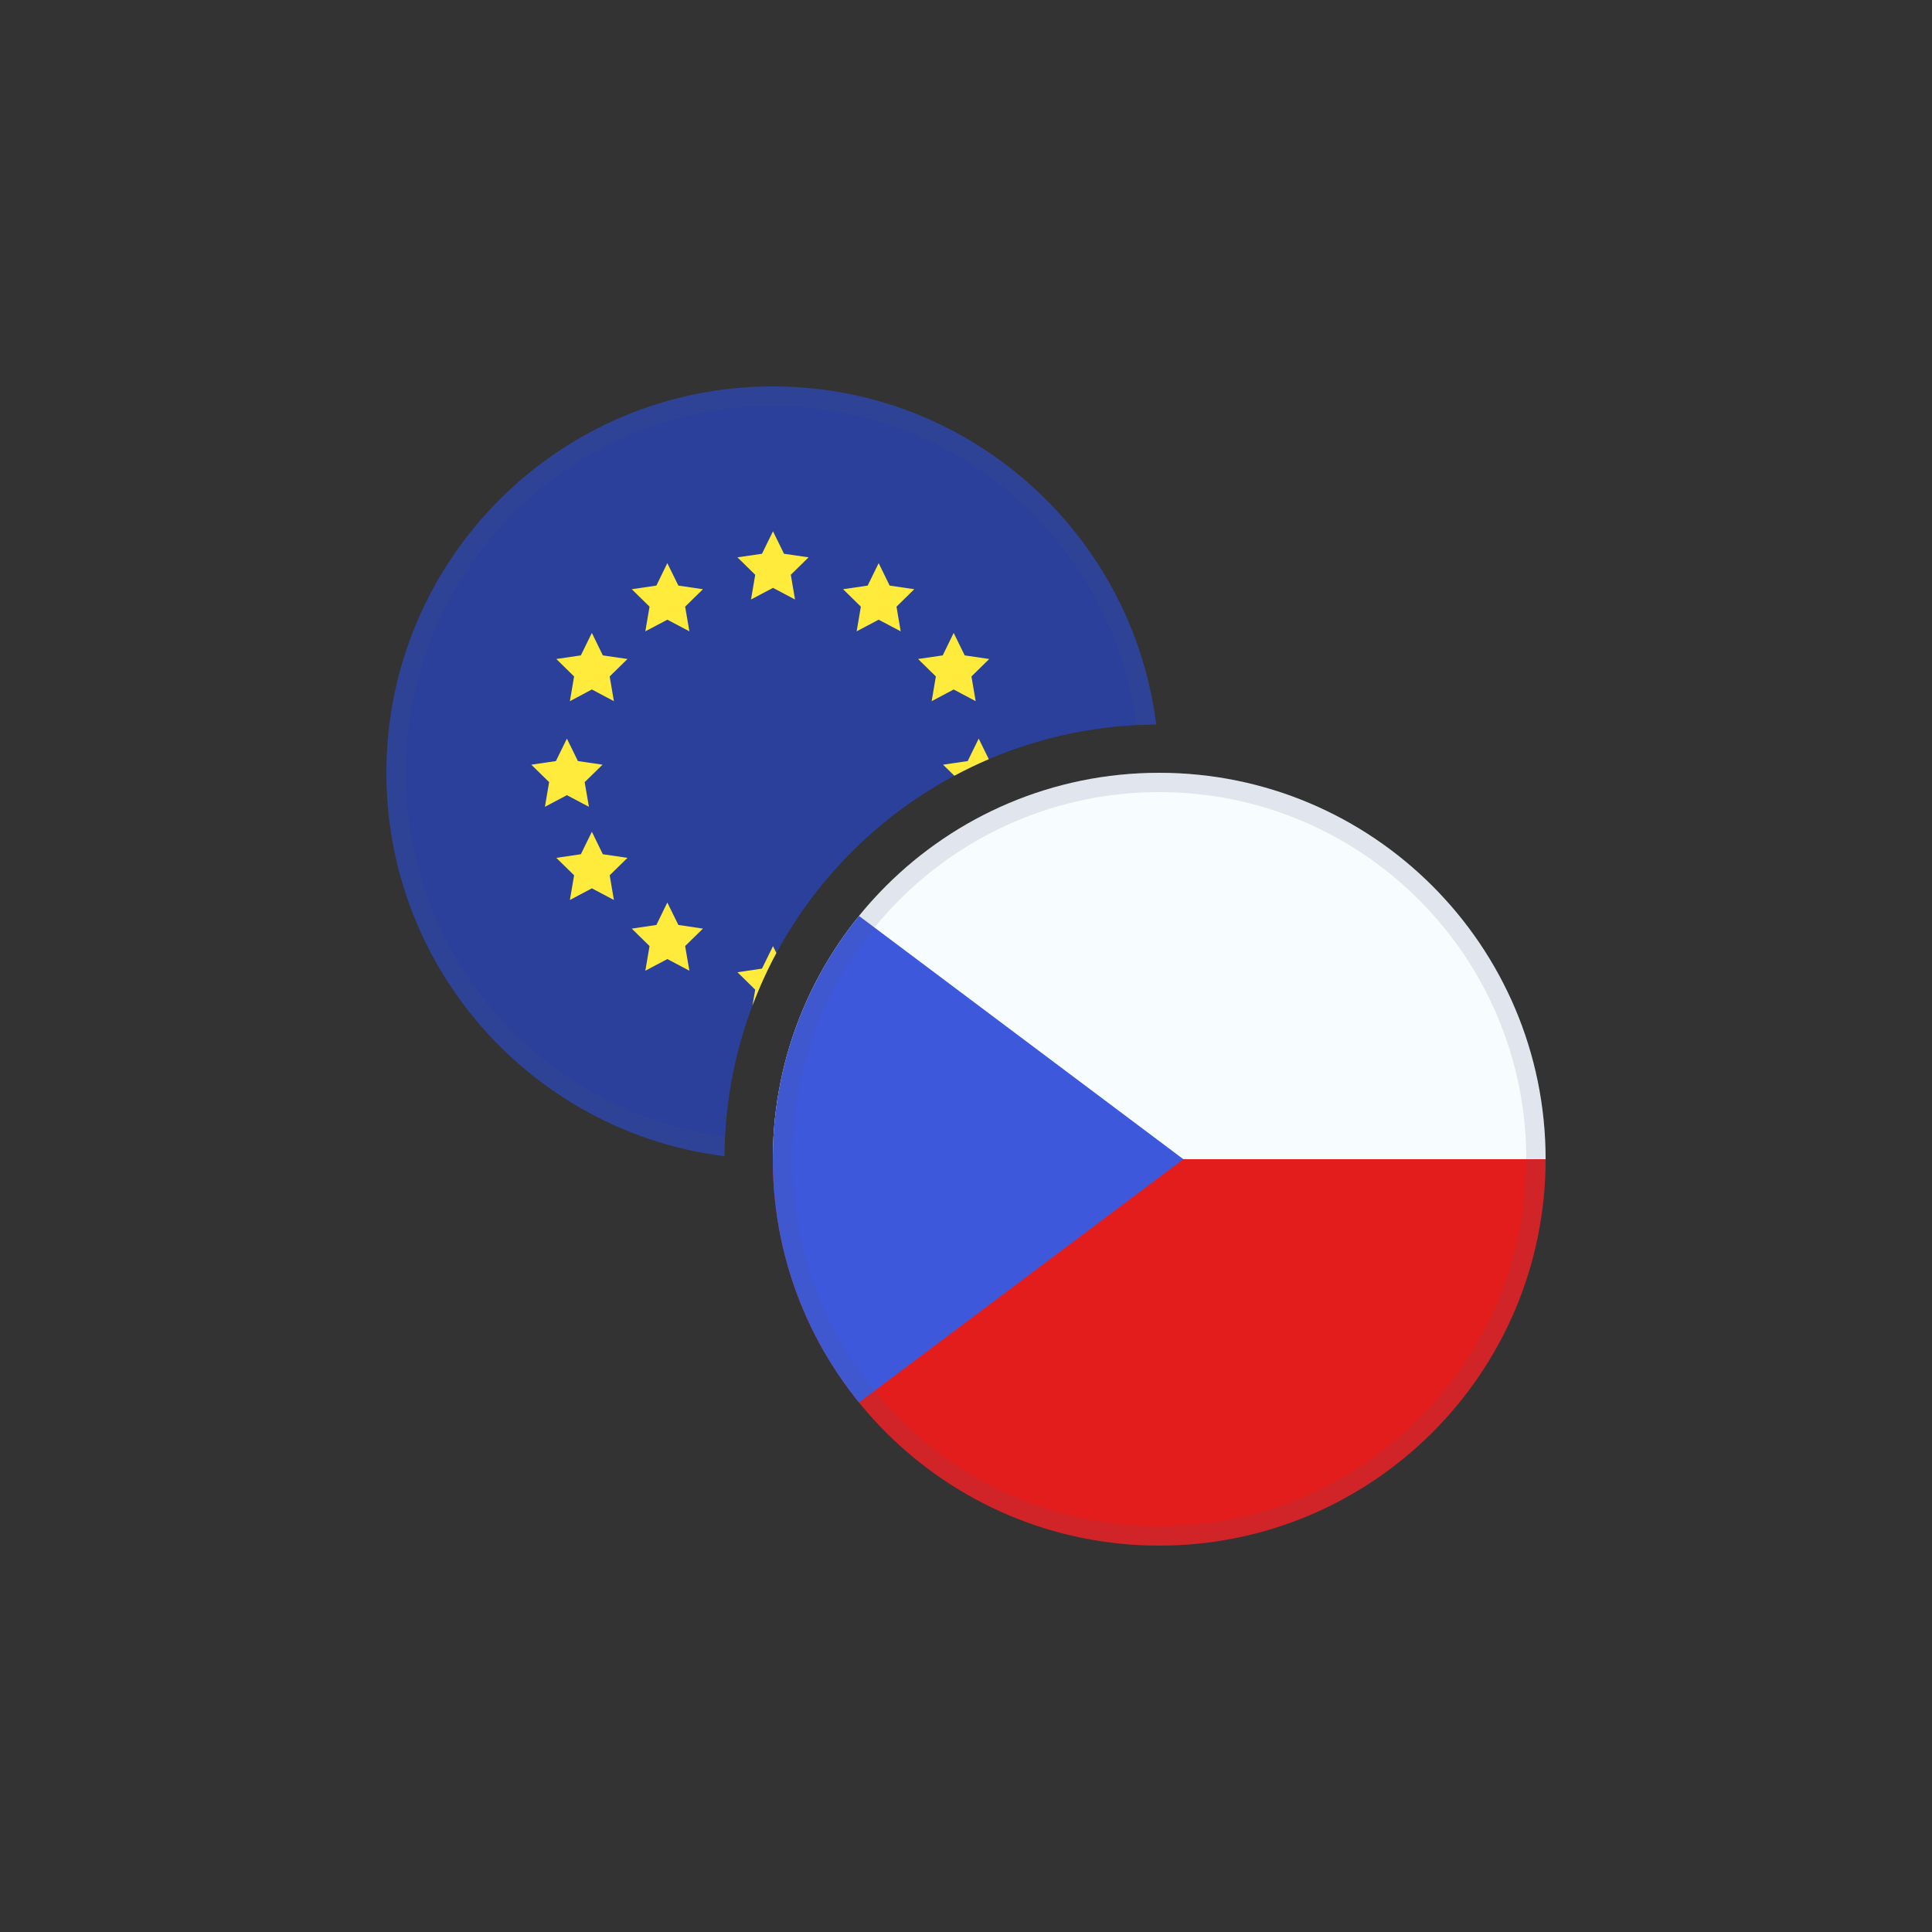 <svg width="40" height="40" viewBox="0 0 40 40" fill="none" xmlns="http://www.w3.org/2000/svg">
<rect x="0" y="0" width="40" height="40" fill="#333333" stroke="none"/>
<g clip-path="url(#clip0_6363_10859)">
<path fill-rule="evenodd" clip-rule="evenodd" d="M14.5 24V32H33.5V24H14.5Z" fill="#E31D1C"/>
<path fill-rule="evenodd" clip-rule="evenodd" d="M14.5 16V24H33.5V16H14.5Z" fill="#F7FCFF"/>
<path fill-rule="evenodd" clip-rule="evenodd" d="M14.5 16.5V31.5L24.5 24L14.5 16.5Z" fill="#3D58DB"/>
<path fill-rule="evenodd" clip-rule="evenodd" d="M16.4 24C16.4 28.197 19.803 31.6 24 31.6C28.197 31.6 31.6 28.197 31.6 24C31.6 19.803 28.197 16.4 24 16.4C19.803 16.4 16.4 19.803 16.4 24ZM24 16C19.582 16 16 19.582 16 24C16 28.418 19.582 32 24 32C28.418 32 32 28.418 32 24C32 19.582 28.418 16 24 16Z" fill="#4E5B7E" fill-opacity="0.13"/>
</g>
<g clip-path="url(#clip1_6363_10859)">
<path d="M24 15C19.029 15 15 19.029 15 24H9C8.448 24 8 23.552 8 23V8H24V15Z" fill="#2B409A"/>
<path d="M16.074 19.731C15.886 20.081 15.721 20.444 15.579 20.819L15.636 20.49L15.268 20.129L15.776 20.054L16.004 19.589L16.074 19.731Z" fill="#FFEB3B"/>
<path d="M14.045 19.15L14.554 19.226L14.185 19.587L14.273 20.098L13.817 19.856L13.361 20.098L13.448 19.587L13.08 19.226L13.59 19.15L13.816 18.686L14.045 19.15Z" fill="#FFEB3B"/>
<path d="M12.481 17.686L12.991 17.761L12.623 18.122L12.71 18.633L12.254 18.392L11.799 18.633L11.886 18.122L11.518 17.761L12.026 17.686L12.254 17.221L12.481 17.686Z" fill="#FFEB3B"/>
<path d="M11.965 15.757L12.475 15.832L12.105 16.193L12.193 16.704L11.737 16.463L11.282 16.704L11.369 16.193L11 15.832L11.509 15.757L11.737 15.292L11.965 15.757Z" fill="#FFEB3B"/>
<path d="M20.472 15.718C20.228 15.822 19.991 15.936 19.759 16.061L19.525 15.832L20.035 15.757L20.263 15.292L20.472 15.718Z" fill="#FFEB3B"/>
<path d="M12.481 13.569L12.991 13.644L12.623 14.005L12.71 14.517L12.254 14.275L11.799 14.517L11.886 14.005L11.518 13.644L12.026 13.569L12.254 13.104L12.481 13.569Z" fill="#FFEB3B"/>
<path d="M19.973 13.569L20.481 13.644L20.113 14.005L20.2 14.517L19.745 14.275L19.289 14.517L19.376 14.005L19.008 13.644L19.518 13.569L19.745 13.104L19.973 13.569Z" fill="#FFEB3B"/>
<path d="M14.045 12.124L14.554 12.199L14.185 12.56L14.273 13.071L13.817 12.83L13.361 13.071L13.448 12.56L13.08 12.199L13.59 12.124L13.816 11.659L14.045 12.124Z" fill="#FFEB3B"/>
<path d="M18.419 12.124L18.929 12.199L18.561 12.56L18.648 13.071L18.191 12.83L17.736 13.071L17.823 12.56L17.455 12.199L17.964 12.124L18.192 11.659L18.419 12.124Z" fill="#FFEB3B"/>
<path d="M16.232 11.465L16.741 11.539L16.373 11.9L16.46 12.412L16.004 12.171L15.549 12.412L15.636 11.9L15.268 11.539L15.776 11.465L16.004 11L16.232 11.465Z" fill="#FFEB3B"/>
<path d="M16 8C20.08 8 23.444 11.054 23.936 15.001C23.801 15.002 23.667 15.005 23.533 15.012C23.049 11.281 19.862 8.4 16 8.4C11.803 8.4 8.4 11.803 8.4 16C8.4 19.862 11.281 23.049 15.012 23.533C15.005 23.667 15.002 23.801 15.001 23.936C11.054 23.444 8 20.08 8 16C8 11.582 11.582 8 16 8Z" fill="#4E5B7E" fill-opacity="0.13"/>
</g>
<defs>
<clipPath id="clip0_6363_10859">
<path d="M16 24C16 19.582 19.582 16 24 16V16C28.418 16 32 19.582 32 24V24C32 28.418 28.418 32 24 32V32C19.582 32 16 28.418 16 24V24Z" fill="white"/>
</clipPath>
<clipPath id="clip1_6363_10859">
<path d="M8 16C8 11.582 11.582 8 16 8V8C20.418 8 24 11.582 24 16V16C24 20.418 20.418 24 16 24V24C11.582 24 8 20.418 8 16V16Z" fill="white"/>
</clipPath>
</defs>
</svg>
